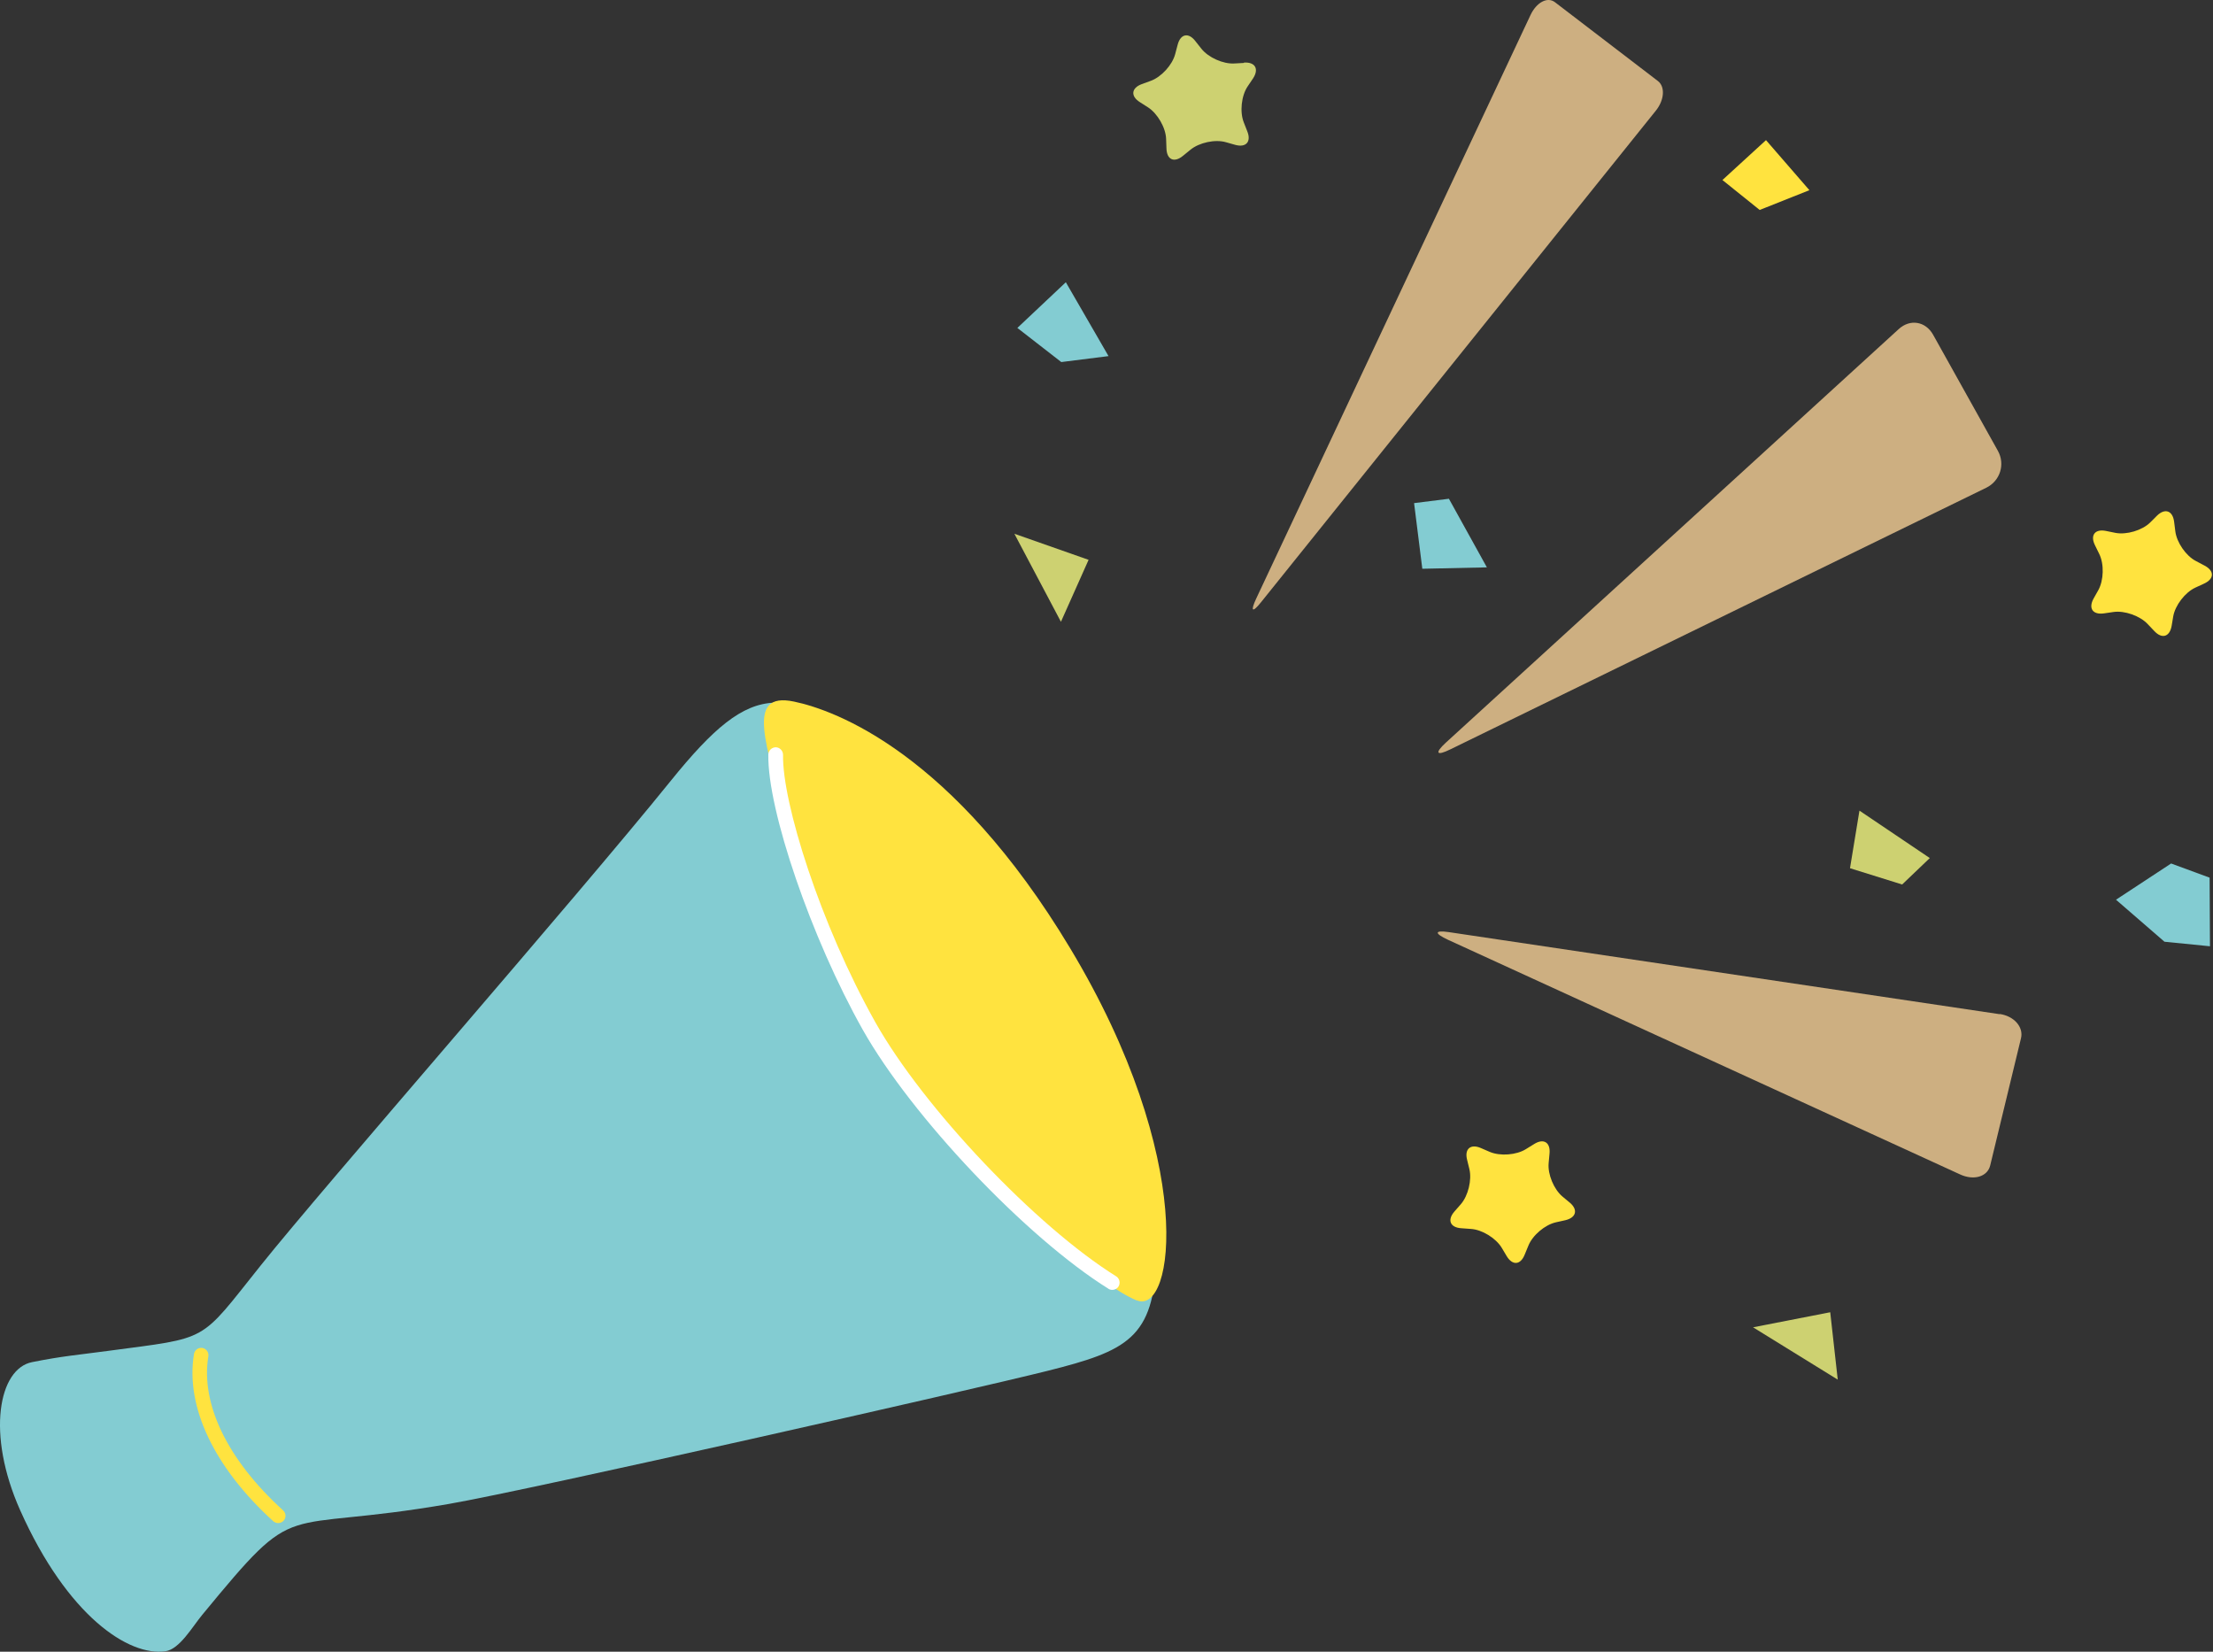 <svg width="201" height="150" viewBox="0 0 201 150" fill="none" xmlns="http://www.w3.org/2000/svg">
<rect x="0" y="0" width="201" height="150" fill="#333333" stroke="none"/>
<path d="M112.987 5.684C114.004 5.621 114.37 6.256 113.814 7.115L113.321 7.846C112.749 8.688 112.59 10.166 112.971 11.12L113.289 11.931C113.67 12.884 113.162 13.425 112.192 13.155L111.35 12.916C110.364 12.63 108.918 12.948 108.123 13.6L107.44 14.156C106.645 14.808 105.978 14.506 105.946 13.489L105.914 12.614C105.882 11.597 105.135 10.31 104.277 9.753L103.53 9.276C102.671 8.736 102.751 7.989 103.705 7.639L104.531 7.337C105.485 6.988 106.486 5.891 106.74 4.905L106.963 4.063C107.217 3.078 107.948 2.919 108.568 3.729L109.109 4.413C109.745 5.223 111.096 5.827 112.113 5.764L112.987 5.716V5.684Z" fill="#CDD171"/>
<path d="M142.567 109.205C143.346 109.857 143.171 110.572 142.185 110.811L141.327 111.002C140.326 111.224 139.197 112.178 138.816 113.131L138.482 113.942C138.1 114.896 137.369 114.943 136.845 114.069L136.4 113.322C135.875 112.448 134.619 111.669 133.602 111.606L132.728 111.542C131.711 111.478 131.425 110.795 132.108 110.016L132.68 109.364C133.348 108.601 133.698 107.155 133.459 106.17L133.253 105.327C132.998 104.342 133.57 103.849 134.508 104.262L135.319 104.612C136.257 105.009 137.735 104.898 138.593 104.358L139.34 103.897C140.198 103.356 140.834 103.738 140.739 104.755L140.659 105.629C140.564 106.646 141.136 108.013 141.915 108.665L142.583 109.221L142.567 109.205Z" fill="#FFE33F"/>
<path d="M160.4 12.726L164.342 17.271L159.828 19.067L156.443 16.349L160.4 12.726Z" fill="#FFE33F"/>
<path d="M200.693 79.705L200.725 85.936L196.592 85.523L192.189 81.708L197.196 78.418L200.693 79.705Z" fill="#83CCD2"/>
<path d="M175.278 77.925L168.888 73.618L168.03 78.847L172.766 80.325L175.278 77.925Z" fill="#CDD171"/>
<path d="M96.806 25.632L100.684 32.34L96.393 32.88L92.403 29.781L96.806 25.632Z" fill="#83CCD2"/>
<path d="M131.6 45.294L128.437 45.691L129.184 51.652L135.049 51.525L131.6 45.294Z" fill="#83CCD2"/>
<path d="M92.133 48.473L98.873 50.841L96.362 56.468L92.133 48.473Z" fill="#CDD171"/>
<path d="M159.224 120.539L166.234 119.172L166.917 125.291L159.224 120.539Z" fill="#CDD171"/>
<path d="M200.233 51.365C201.139 51.842 201.123 52.573 200.185 53.002L199.39 53.368C198.468 53.797 197.562 54.973 197.388 55.975L197.244 56.833C197.07 57.834 196.37 58.057 195.671 57.31L195.067 56.674C194.368 55.927 192.969 55.434 191.967 55.577L191.093 55.705C190.076 55.848 189.663 55.244 190.156 54.353L190.585 53.591C191.077 52.7 191.125 51.222 190.664 50.3L190.283 49.522C189.822 48.6 190.283 48.012 191.284 48.218L192.142 48.393C193.144 48.584 194.558 48.171 195.289 47.455L195.909 46.835C196.64 46.12 197.34 46.374 197.467 47.376L197.578 48.25C197.705 49.267 198.548 50.491 199.454 50.952L200.233 51.365Z" fill="#FFE33F"/>
<path d="M139.006 1.377C139.547 0.217 140.548 -0.324 141.232 0.201L150.578 7.354C151.261 7.878 151.166 9.086 150.403 10.04L114.513 54.719C113.734 55.689 113.559 55.514 114.1 54.354L139.006 1.377Z" fill="#CDAF81"/>
<path d="M172.448 29.892C173.482 28.938 174.896 29.177 175.58 30.401L181.461 40.939C182.144 42.162 181.667 43.672 180.412 44.292L131.727 68.055C130.471 68.675 130.28 68.404 131.313 67.451L172.448 29.892Z" fill="#CDAF81"/>
<path d="M181.636 92.087C182.939 92.278 183.813 93.279 183.559 94.297L180.761 105.852C180.507 106.869 179.267 107.235 178.012 106.647L131.52 85.348C130.249 84.76 130.28 84.458 131.584 84.649L181.62 92.103L181.636 92.087Z" fill="#CDAF81"/>
<path d="M105.04 114.196C105.501 96.76 93.055 76.717 81.754 69.135C71.28 62.11 68.625 61.379 60.932 70.9C52.27 81.629 29.429 107.727 23.675 114.928C18.017 122.001 19.145 121.429 9.784 122.684C7.066 123.05 5.699 123.145 2.917 123.701C-0.103 124.29 -1.279 130.186 1.836 137.164C6.128 146.764 11.691 150.436 15.029 149.959C16.316 149.769 17.461 147.75 18.367 146.653C27.379 135.718 24.868 139.342 40.794 136.576C48.137 135.304 88.223 126.229 95.137 124.496C102.354 122.684 104.833 121.524 105.024 114.181L105.04 114.196Z" fill="#83CCD2"/>
<path d="M103.259 118.091C106.645 119.49 108.759 105.312 97.188 86.095C86.538 68.373 75.857 64.494 72.122 63.715C67.592 62.762 69.674 67.705 71.375 74.572C73.076 81.438 77.431 93.995 86.951 104.104C92.801 110.302 99.763 116.66 103.259 118.107V118.091Z" fill="#FFE33F"/>
<path d="M100.668 117.042C100.986 117.232 101.4 117.137 101.59 116.835C101.781 116.517 101.686 116.104 101.384 115.913C94.088 111.367 83.868 100.591 79.513 92.85C74.474 83.885 71.041 72.855 71.121 68.547C71.121 68.182 70.834 67.88 70.469 67.864C70.103 67.864 69.801 68.15 69.785 68.515C69.69 73.554 73.695 85.221 78.353 93.502C82.803 101.401 93.23 112.4 100.684 117.042H100.668Z" fill="white"/>
<path d="M24.915 138.213C25.186 138.388 25.535 138.34 25.758 138.102C26.012 137.832 25.98 137.403 25.71 137.164C20.671 132.587 18.208 127.5 18.923 123.177C18.987 122.811 18.732 122.478 18.383 122.414C18.017 122.35 17.683 122.605 17.62 122.954C16.825 127.739 19.448 133.27 24.82 138.15C24.852 138.181 24.884 138.197 24.915 138.229V138.213Z" fill="#FFE33F"/>
</svg>
